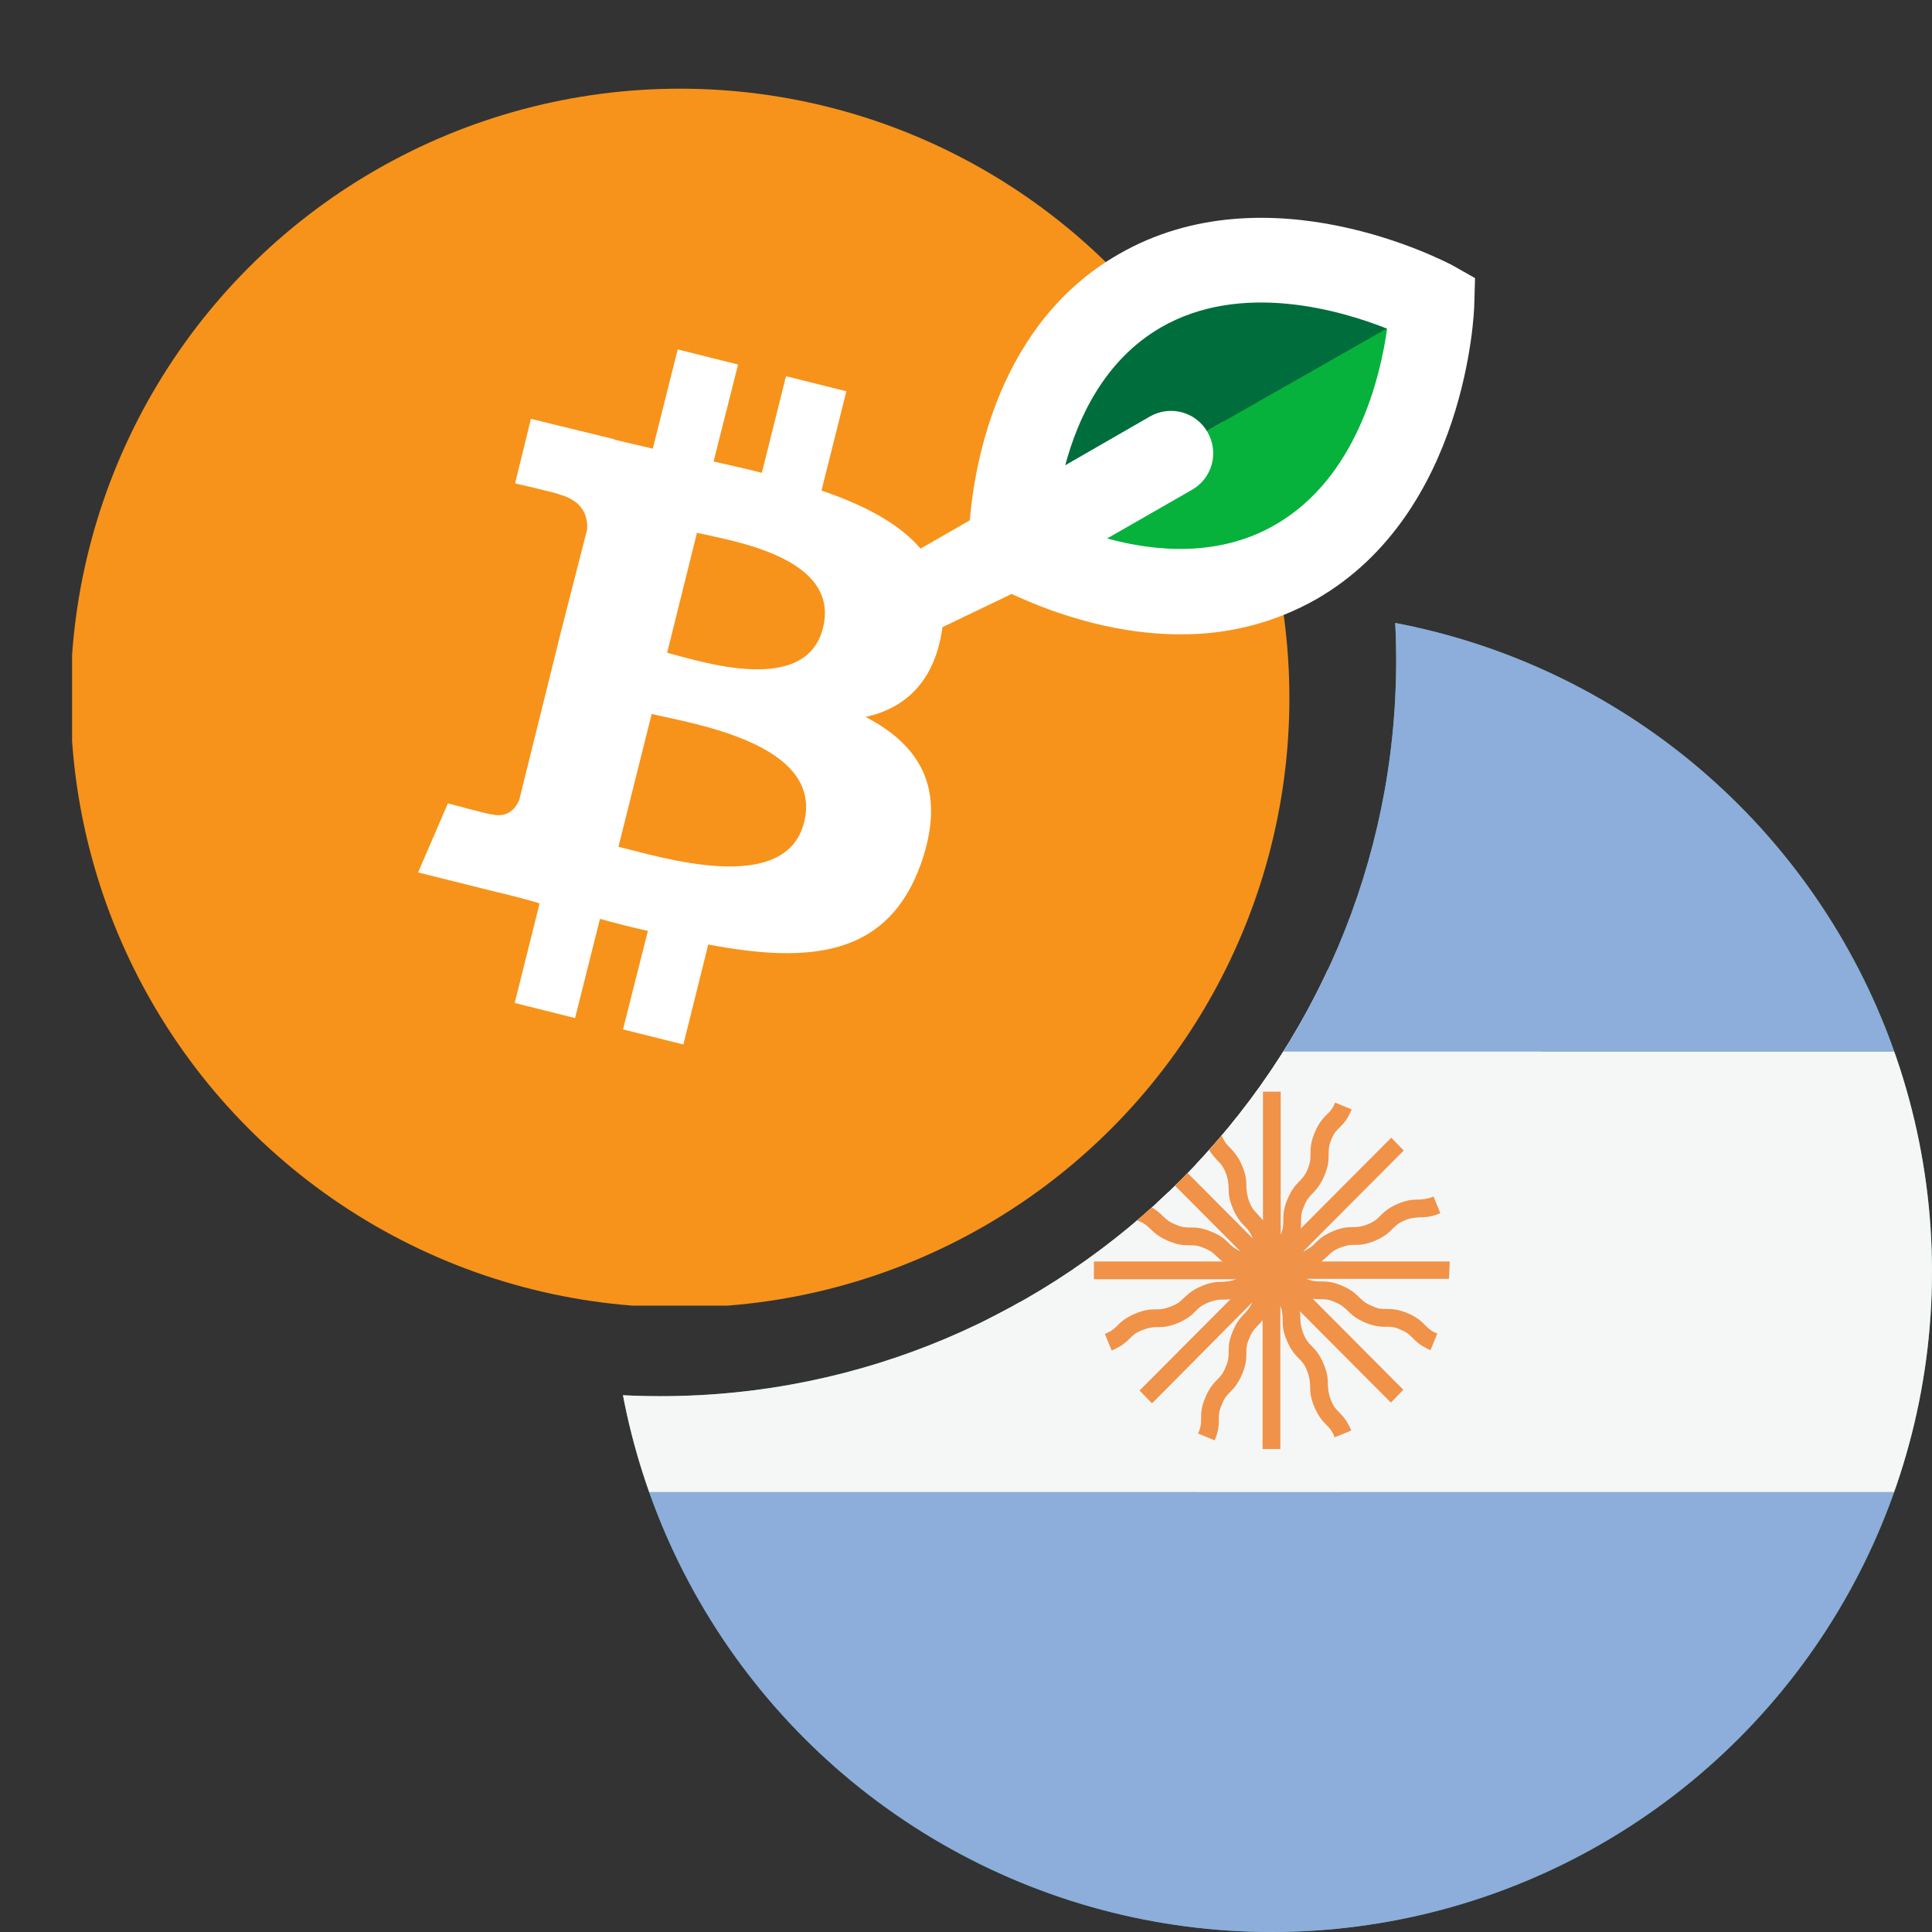 <?xml version="1.0" encoding="utf-8"?>
<!-- Generator: Adobe Illustrator 28.1.0, SVG Export Plug-In . SVG Version: 6.00 Build 0)  -->
<svg version="1.1" id="Layer_1" xmlns="http://www.w3.org/2000/svg" xmlns:xlink="http://www.w3.org/1999/xlink" x="0px" y="0px"
	 viewBox="0 0 512 512" style="enable-background:new 0 0 512 512;" xml:space="preserve">
<rect x="0" y="0" width="512" height="512" fill="#333333" stroke="none"/>
<style type="text/css">
	.st0{display:none;}
	.st1{display:inline;}
	.st2{clip-path:url(#SVGID_00000025424201039757449050000016520201562685521795_);fill:#F5F6F6;}
	.st3{clip-path:url(#SVGID_00000071544965326035060680000001796891905782754470_);}
	.st4{fill:#F04F59;}
	.st5{clip-path:url(#SVGID_00000125568029867983949150000016970371605950140074_);fill:#42489B;}
	.st6{clip-path:url(#SVGID_00000181771980410418479040000013434799010932199612_);}
	.st7{fill:#F5F6F6;}
	.st8{clip-path:url(#SVGID_00000101061715219676457060000005002030229521407635_);}
	.st9{clip-path:url(#SVGID_00000066482853246394471730000016230600260721941414_);}
	.st10{fill:#53AE94;}
	.st11{fill:#FFFFFF;}
	.st12{clip-path:url(#SVGID_00000056394498218877158990000012816870858238391172_);fill:#8DADDB;}
	.st13{clip-path:url(#SVGID_00000068643748286134467780000016516528443020676536_);fill:#8DADDB;}
	.st14{clip-path:url(#SVGID_00000117651900382807021320000014319401342629913485_);fill:#F5F6F6;}
	.st15{clip-path:url(#SVGID_00000085945787929004711410000011315471215991647912_);fill:#F09248;}
	.st16{clip-path:url(#SVGID_00000026848673797993599280000015652744161790817176_);}
	.st17{fill:#F7931A;}
	.st18{fill:#006E3C;}
	.st19{fill:#06B23C;}
</style>
<g class="st0">
	<g class="st1">
		<g>
			<g>
				<g>
					<defs>
						<circle id="SVGID_1_" cx="175" cy="176" r="175"/>
					</defs>
					<clipPath id="SVGID_00000100371804322183847990000006621674435703048605_">
						<use xlink:href="#SVGID_1_"  style="overflow:visible;"/>
					</clipPath>
					
						<rect y="1.2" style="clip-path:url(#SVGID_00000100371804322183847990000006621674435703048605_);fill:#F5F6F6;" width="349.7" height="349.7"/>
				</g>
			</g>
		</g>
		<g>
			<g>
				<g>
					<defs>
						<circle id="SVGID_00000171688637146500889010000011082096504729549709_" cx="175" cy="176" r="175"/>
					</defs>
					<clipPath id="SVGID_00000099626597596781306530000006942617762622926754_">
						<use xlink:href="#SVGID_00000171688637146500889010000011082096504729549709_"  style="overflow:visible;"/>
					</clipPath>
					<g style="clip-path:url(#SVGID_00000099626597596781306530000006942617762622926754_);">
						<rect y="1.2" class="st4" width="350" height="26.9"/>
						<rect y="108.8" class="st4" width="350" height="26.9"/>
						<rect y="55" class="st4" width="350" height="26.9"/>
						<rect y="162.5" class="st4" width="350" height="26.9"/>
						<rect y="270.1" class="st4" width="350" height="26.9"/>
						<rect y="323.9" class="st4" width="350" height="26.9"/>
						<rect y="216.3" class="st4" width="350" height="26.9"/>
					</g>
				</g>
			</g>
		</g>
		<g>
			<g>
				<g>
					<defs>
						<circle id="SVGID_00000086650121985191878370000000129944223724356230_" cx="175" cy="176" r="175"/>
					</defs>
					<clipPath id="SVGID_00000167378815861884986330000001953109502228536961_">
						<use xlink:href="#SVGID_00000086650121985191878370000000129944223724356230_"  style="overflow:visible;"/>
					</clipPath>
					
						<rect y="1.2" style="clip-path:url(#SVGID_00000167378815861884986330000001953109502228536961_);fill:#42489B;" width="188.3" height="188.3"/>
				</g>
			</g>
		</g>
		<g>
			<g>
				<g>
					<defs>
						<circle id="SVGID_00000114757613948317658780000006482708903154763420_" cx="175" cy="176" r="175"/>
					</defs>
					<clipPath id="SVGID_00000088819920221753304140000018299138882576933811_">
						<use xlink:href="#SVGID_00000114757613948317658780000006482708903154763420_"  style="overflow:visible;"/>
					</clipPath>
					<g style="clip-path:url(#SVGID_00000088819920221753304140000018299138882576933811_);">
						<path class="st7" d="M24.1,15.2l1.5,4.3h4.6c0.6,0,0.8,0.8,0.4,1.1l-3.7,2.7l1.4,4.4c0.2,0.6-0.5,1-0.9,0.7l-3.7-2.7L20,28.4
							c-0.5,0.3-1.1-0.1-0.9-0.7l1.4-4.4l-3.7-2.7c-0.5-0.4-0.2-1.1,0.4-1.1h4.6l1.5-4.4C23.1,14.7,23.9,14.7,24.1,15.2z"/>
						<path class="st7" d="M24.1,51.5l1.5,4.3h4.6c0.6,0,0.8,0.8,0.4,1.1l-3.7,2.7l1.4,4.4c0.2,0.6-0.5,1-0.9,0.7L23.7,62L20,64.7
							c-0.5,0.3-1.1-0.1-0.9-0.7l1.4-4.4l-4-2.6c-0.5-0.4-0.2-1.1,0.4-1.1h4.6l1.5-4.3C23.1,51,23.9,51,24.1,51.5z"/>
						<path class="st7" d="M24.1,91.8l1.5,4.3h4.6c0.6,0,0.8,0.8,0.4,1.1l-3.7,2.7l1.4,4.4c0.2,0.6-0.5,1-0.9,0.7l-3.7-2.7L20,105
							c-0.5,0.3-1.1-0.1-0.9-0.7l1.4-4.4l-3.7-2.7c-0.5-0.4-0.2-1.1,0.4-1.1h4.6l1.5-4.3C23.1,91.2,23.9,91.2,24.1,91.8z"/>
						<path class="st7" d="M24.1,128.7l1.5,4.4h4.6c0.6,0,0.8,0.8,0.4,1.1l-3.7,2.7l1.4,4.4c0.2,0.6-0.5,1-0.9,0.7l-3.7-2.7L20,142
							c-0.5,0.3-1.1-0.1-0.9-0.7l1.4-4.4l-3.7-2.7c-0.5-0.4-0.2-1.1,0.4-1.1h4.6l1.5-4.4C23.1,128.2,23.9,128.2,24.1,128.7z"/>
						<path class="st7" d="M24.1,162.4l1.5,4.4h4.6c0.6,0,0.8,0.8,0.4,1.1l-3.7,2.7l1.4,4.4c0.2,0.6-0.5,1-0.9,0.7l-3.7-2.7
							l-3.7,2.7c-0.5,0.3-1.1-0.1-0.9-0.7l1.4-4.4l-3.7-2.7c-0.5-0.4-0.2-1.1,0.4-1.1h4.6l1.5-4.4C23.1,161.8,23.9,161.8,24.1,162.4
							z"/>
						<path class="st7" d="M41.7,32.4l1.5,4.3h4.6c0.6,0,0.8,0.8,0.4,1.1l-3.7,2.7l1.4,4.4c0.2,0.6-0.5,1-0.9,0.7L41.2,43l-3.7,2.7
							C37,46,36.4,45.6,36.6,45l1.4-4.4l-3.7-2.7c-0.5-0.4-0.2-1.1,0.4-1.1h4.6l1.5-4.3C40.8,31.9,41.6,31.9,41.7,32.4z"/>
						<path class="st7" d="M41.7,72.7l1.5,4.3h4.6c0.6,0,0.8,0.8,0.4,1.1l-3.7,2.7l1.4,4.4c0.2,0.6-0.5,1-0.9,0.7l-3.7-2.7l-3.7,2.7
							c-0.5,0.3-1.1-0.1-0.9-0.7l1.4-4.4l-3.7-2.7c-0.5-0.4-0.2-1.1,0.4-1.1h4.6l1.5-4.3C40.8,72.1,41.6,72.1,41.7,72.7z"/>
						<path class="st7" d="M41.7,110.9l1.5,4.3h4.6c0.6,0,0.8,0.8,0.4,1.1l-3.7,2.7l1.4,4.4c0.2,0.6-0.5,1-0.9,0.7l-3.7-2.7
							l-3.7,2.7c-0.5,0.3-1.1-0.1-0.9-0.7l1.4-4.4l-3.7-2.7c-0.5-0.4-0.2-1.1,0.4-1.1h4.6l1.5-4.3C40.8,110.3,41.6,110.3,41.7,110.9
							z"/>
						<path class="st7" d="M41.7,145.2l1.5,4.4h4.6c0.6,0,0.8,0.8,0.4,1.1l-3.7,2.7l1.4,4.4c0.2,0.6-0.5,1-0.9,0.7l-3.7-2.7
							l-3.7,2.7c-0.5,0.3-1.1-0.1-0.9-0.7l1.4-4.4l-3.7-2.7c-0.5-0.4-0.2-1.1,0.4-1.1h4.6l1.5-4.4C40.8,144.7,41.6,144.7,41.7,145.2
							z"/>
						<path class="st7" d="M59.4,15.2l1.5,4.3h4.6c0.6,0,0.8,0.8,0.4,1.1l-3.7,2.7l1.4,4.4c0.2,0.6-0.5,1-0.9,0.7L59,25.7l-3.7,2.7
							c-0.5,0.3-1.1-0.1-0.9-0.7l1.4-4.4l-3.7-2.7c-0.5-0.4-0.2-1.1,0.4-1.1h4.6l1.5-4.4C58.4,14.7,59.2,14.7,59.4,15.2z"/>
						<path class="st7" d="M59.4,51.5l1.5,4.3h4.6c0.6,0,0.8,0.8,0.4,1.1l-3.7,2.7l1.4,4.4c0.2,0.6-0.5,1-0.9,0.7L59,62l-3.7,2.7
							c-0.5,0.3-1.1-0.1-0.9-0.7l1.4-4.4l-4-2.6c-0.5-0.4-0.2-1.1,0.4-1.1h4.6l1.5-4.3C58.4,51,59.2,51,59.4,51.5z"/>
						<path class="st7" d="M59.4,91.8l1.5,4.3h4.6c0.6,0,0.8,0.8,0.4,1.1l-3.7,2.7l1.4,4.4c0.2,0.6-0.5,1-0.9,0.7l-3.7-2.7l-3.7,2.7
							c-0.5,0.3-1.1-0.1-0.9-0.7l1.4-4.4l-3.7-2.7c-0.5-0.4-0.2-1.1,0.4-1.1h4.6l1.5-4.3C58.4,91.2,59.2,91.2,59.4,91.8z"/>
						<path class="st7" d="M59.4,128.7l1.5,4.4h4.6c0.6,0,0.8,0.8,0.4,1.1l-3.7,2.7l1.4,4.4c0.2,0.6-0.5,1-0.9,0.7l-3.7-2.7
							l-3.7,2.7c-0.5,0.3-1.1-0.1-0.9-0.7l1.4-4.4l-3.7-2.7c-0.5-0.4-0.2-1.1,0.4-1.1h4.6l1.5-4.4C58.4,128.2,59.2,128.2,59.4,128.7
							z"/>
						<path class="st7" d="M59.4,162.4l1.5,4.4h4.6c0.6,0,0.8,0.8,0.4,1.1l-3.7,2.7l1.4,4.4c0.2,0.6-0.5,1-0.9,0.7L59,173l-3.7,2.7
							c-0.5,0.3-1.1-0.1-0.9-0.7l1.4-4.4l-3.7-2.7c-0.5-0.4-0.2-1.1,0.4-1.1h4.6l1.5-4.4C58.4,161.8,59.2,161.8,59.4,162.4z"/>
						<path class="st7" d="M77.1,32.4l1.5,4.3h4.6c0.6,0,0.8,0.8,0.4,1.1l-3.7,2.7l1.4,4.4c0.2,0.6-0.5,1-0.9,0.7L76.5,43l-3.7,2.7
							c-0.5,0.3-1.1-0.1-0.9-0.7l1.4-4.4l-3.7-2.7c-0.5-0.4-0.2-1.1,0.4-1.1h4.6l1.5-4.3C76.1,31.9,76.9,31.9,77.1,32.4z"/>
						<path class="st7" d="M77.1,72.7l1.5,4.3h4.6c0.6,0,0.8,0.8,0.4,1.1l-3.7,2.7l1.4,4.4c0.2,0.6-0.5,1-0.9,0.7l-3.7-2.7L73,85.9
							c-0.5,0.3-1.1-0.1-0.9-0.7l1.4-4.4l-3.7-2.7c-0.5-0.4-0.2-1.1,0.4-1.1h4.6l1.5-4.3C76.1,72.1,76.9,72.1,77.1,72.7z"/>
						<path class="st7" d="M77.1,110.9l1.5,4.3h4.6c0.6,0,0.8,0.8,0.4,1.1l-3.7,2.7l1.4,4.4c0.2,0.6-0.5,1-0.9,0.7l-3.7-2.7
							l-3.7,2.7c-0.5,0.3-1.1-0.1-0.9-0.7l1.4-4.4l-3.7-2.7c-0.5-0.4-0.2-1.1,0.4-1.1h4.6l1.5-4.3C76.1,110.3,76.9,110.3,77.1,110.9
							z"/>
						<path class="st7" d="M77.1,145.2l1.5,4.4h4.6c0.6,0,0.8,0.8,0.4,1.1l-3.7,2.7l1.4,4.4c0.2,0.6-0.5,1-0.9,0.7l-3.7-2.7
							l-3.7,2.7c-0.5,0.3-1.1-0.1-0.9-0.7l1.4-4.4l-3.7-2.7c-0.5-0.4-0.2-1.1,0.4-1.1h4.6l1.5-4.4C76.1,144.7,76.9,144.7,77.1,145.2
							z"/>
						<path class="st7" d="M94.7,15.2l1.5,4.3h4.6c0.6,0,0.8,0.8,0.4,1.1l-3.7,2.7l1.4,4.4c0.2,0.6-0.5,1-0.9,0.7l-3.7-2.7l-3.7,2.7
							c-0.5,0.3-1.1-0.1-0.9-0.7l1.4-4.4l-3.7-2.7c-0.5-0.4-0.2-1.1,0.4-1.1h4.6l1.5-4.4C93.7,14.7,94.5,14.7,94.7,15.2z"/>
						<path class="st7" d="M94.7,51.5l1.5,4.3h4.6c0.6,0,0.8,0.8,0.4,1.1l-3.7,2.7l1.4,4.4c0.2,0.6-0.5,1-0.9,0.7L94.3,62l-3.7,2.7
							c-0.5,0.3-1.1-0.1-0.9-0.7l1.4-4.4L87.2,57c-0.5-0.4-0.2-1.1,0.4-1.1h4.6l1.5-4.3C93.7,51,94.5,51,94.7,51.5z"/>
						<path class="st7" d="M94.7,91.8l1.5,4.3h4.6c0.6,0,0.8,0.8,0.4,1.1l-3.7,2.7l1.4,4.4c0.2,0.6-0.5,1-0.9,0.7l-3.7-2.7l-3.7,2.7
							c-0.5,0.3-1.1-0.1-0.9-0.7l1.4-4.4l-3.7-2.7c-0.5-0.4-0.2-1.1,0.4-1.1h4.6l1.5-4.3C93.7,91.2,94.5,91.2,94.7,91.8z"/>
						<path class="st7" d="M94.7,128.7l1.5,4.4h4.6c0.6,0,0.8,0.8,0.4,1.1l-3.7,2.7l1.4,4.4c0.2,0.6-0.5,1-0.9,0.7l-3.7-2.7
							l-3.7,2.7c-0.5,0.3-1.1-0.1-0.9-0.7l1.4-4.4l-3.7-2.7c-0.5-0.4-0.2-1.1,0.4-1.1h4.6l1.5-4.4C93.7,128.2,94.5,128.2,94.7,128.7
							z"/>
						<path class="st7" d="M94.7,162.4l1.5,4.4h4.6c0.6,0,0.8,0.8,0.4,1.1l-3.7,2.7l1.4,4.4c0.2,0.6-0.5,1-0.9,0.7l-3.7-2.7
							l-3.7,2.7c-0.5,0.3-1.1-0.1-0.9-0.7l1.4-4.4l-3.7-2.7c-0.5-0.4-0.2-1.1,0.4-1.1h4.6l1.5-4.4C93.7,161.8,94.5,161.8,94.7,162.4
							z"/>
						<path class="st7" d="M112.4,32.4l1.5,4.3h4.6c0.6,0,0.8,0.8,0.4,1.1l-3.7,2.7l1.4,4.4c0.2,0.6-0.5,1-0.9,0.7l-3.7-2.7
							l-3.7,2.7c-0.5,0.3-1.1-0.1-0.9-0.7l1.4-4.4l-3.7-2.7c-0.5-0.4-0.2-1.1,0.4-1.1h4.6l1.5-4.3C111.4,31.9,112.2,31.9,112.4,32.4
							z"/>
						<path class="st7" d="M112.4,72.7l1.5,4.3h4.6c0.6,0,0.8,0.8,0.4,1.1l-3.7,2.7l1.4,4.4c0.2,0.6-0.5,1-0.9,0.7l-3.7-2.7
							l-3.7,2.7c-0.5,0.3-1.1-0.1-0.9-0.7l1.4-4.4l-3.7-2.7c-0.5-0.4-0.2-1.1,0.4-1.1h4.6l1.5-4.3C111.4,72.1,112.2,72.1,112.4,72.7
							z"/>
						<path class="st7" d="M112.4,110.9l1.5,4.3h4.6c0.6,0,0.8,0.8,0.4,1.1l-3.7,2.7l1.4,4.4c0.2,0.6-0.5,1-0.9,0.7l-3.7-2.7
							l-3.7,2.7c-0.5,0.3-1.1-0.1-0.9-0.7l1.4-4.4l-3.7-2.7c-0.5-0.4-0.2-1.1,0.4-1.1h4.6l1.5-4.3
							C111.4,110.3,112.2,110.3,112.4,110.9z"/>
						<path class="st7" d="M112.4,145.2l1.5,4.4h4.6c0.6,0,0.8,0.8,0.4,1.1l-3.7,2.7l1.4,4.4c0.2,0.6-0.5,1-0.9,0.7l-3.7-2.7
							l-3.7,2.7c-0.5,0.3-1.1-0.1-0.9-0.7l1.4-4.4l-3.7-2.7c-0.5-0.4-0.2-1.1,0.4-1.1h4.6l1.5-4.4
							C111.4,144.7,112.2,144.7,112.4,145.2z"/>
						<path class="st7" d="M130.1,15.2l1.5,4.3h4.6c0.6,0,0.8,0.8,0.4,1.1l-3.7,2.7l1.4,4.4c0.2,0.6-0.5,1-0.9,0.7l-3.7-2.7
							l-3.7,2.7c-0.5,0.3-1.1-0.1-0.9-0.7l1.4-4.4l-3.7-2.7c-0.5-0.4-0.2-1.1,0.4-1.1h4.6l1.5-4.4C129.1,14.7,129.9,14.7,130.1,15.2
							z"/>
						<path class="st7" d="M130.1,51.5l1.5,4.3h4.6c0.6,0,0.8,0.8,0.4,1.1l-3.7,2.7l1.4,4.4c0.2,0.6-0.5,1-0.9,0.7l-3.7-2.7
							l-3.7,2.7c-0.5,0.3-1.1-0.1-0.9-0.7l1.4-4.4l-3.7-2.7c-0.5-0.4-0.2-1.1,0.4-1.1h4.6l1.5-4.3C129.1,51,129.9,51,130.1,51.5z"/>
						<path class="st7" d="M130.1,91.8l1.5,4.3h4.6c0.6,0,0.8,0.8,0.4,1.1l-3.7,2.7l1.4,4.4c0.2,0.6-0.5,1-0.9,0.7l-3.7-2.7L126,105
							c-0.5,0.3-1.1-0.1-0.9-0.7l1.4-4.4l-3.7-2.7c-0.5-0.4-0.2-1.1,0.4-1.1h4.6l1.5-4.3C129.1,91.2,129.9,91.2,130.1,91.8z"/>
						<path class="st7" d="M130.1,128.7l1.5,4.4h4.6c0.6,0,0.8,0.8,0.4,1.1l-3.7,2.7l1.4,4.4c0.2,0.6-0.5,1-0.9,0.7l-3.7-2.7
							L126,142c-0.5,0.3-1.1-0.1-0.9-0.7l1.4-4.4l-3.7-2.7c-0.5-0.4-0.2-1.1,0.4-1.1h4.6l1.5-4.4
							C129.1,128.2,129.9,128.2,130.1,128.7z"/>
						<path class="st7" d="M130.1,162.4l1.5,4.4h4.6c0.6,0,0.8,0.8,0.4,1.1l-3.7,2.7l1.4,4.4c0.2,0.6-0.5,1-0.9,0.7l-3.7-2.7
							l-3.7,2.7c-0.5,0.3-1.1-0.1-0.9-0.7l1.4-4.4l-3.7-2.7c-0.5-0.4-0.2-1.1,0.4-1.1h4.6l1.5-4.4
							C129.1,161.8,129.9,161.8,130.1,162.4z"/>
						<path class="st7" d="M147.7,32.4l1.5,4.3h4.6c0.6,0,0.8,0.8,0.4,1.1l-3.7,2.7l1.4,4.4c0.2,0.6-0.5,1-0.9,0.7l-3.7-2.7
							l-3.7,2.7c-0.5,0.3-1.1-0.1-0.9-0.7l1.4-4.4l-3.7-2.7c-0.5-0.4-0.2-1.1,0.4-1.1h4.6l1.5-4.3C146.7,31.9,147.5,31.9,147.7,32.4
							z"/>
						<path class="st7" d="M147.7,72.7l1.5,4.3h4.6c0.6,0,0.8,0.8,0.4,1.1l-3.7,2.7l1.4,4.4c0.2,0.6-0.5,1-0.9,0.7l-3.7-2.7
							l-3.7,2.7c-0.5,0.3-1.1-0.1-0.9-0.7l1.4-4.4l-3.7-2.7c-0.5-0.4-0.2-1.1,0.4-1.1h4.6l1.5-4.3C146.7,72.1,147.5,72.1,147.7,72.7
							z"/>
						<path class="st7" d="M147.7,110.9l1.5,4.3h4.6c0.6,0,0.8,0.8,0.4,1.1l-3.7,2.7l1.4,4.4c0.2,0.6-0.5,1-0.9,0.7l-3.7-2.7
							l-3.7,2.7c-0.5,0.3-1.1-0.1-0.9-0.7l1.4-4.4l-3.7-2.7c-0.5-0.4-0.2-1.1,0.4-1.1h4.6l1.5-4.3
							C146.7,110.3,147.5,110.3,147.7,110.9z"/>
						<path class="st7" d="M147.7,145.2l1.5,4.4h4.6c0.6,0,0.8,0.8,0.4,1.1l-3.7,2.7l1.4,4.4c0.2,0.6-0.5,1-0.9,0.7l-3.7-2.7
							l-3.7,2.7c-0.5,0.3-1.1-0.1-0.9-0.7l1.4-4.4l-3.7-2.7c-0.5-0.4-0.2-1.1,0.4-1.1h4.6l1.5-4.4
							C146.7,144.7,147.5,144.7,147.7,145.2z"/>
						<path class="st7" d="M165.4,15.2l1.5,4.3h4.6c0.6,0,0.8,0.8,0.4,1.1l-3.7,2.7l1.4,4.4c0.2,0.6-0.5,1-0.9,0.7l-3.7-2.7
							l-3.7,2.7c-0.5,0.3-1.1-0.1-0.9-0.7l1.4-4.4l-3.7-2.7c-0.5-0.4-0.2-1.1,0.4-1.1h4.6l1.5-4.4C164.4,14.7,165.2,14.7,165.4,15.2
							z"/>
						<path class="st7" d="M165.4,51.5l1.5,4.3h4.6c0.6,0,0.8,0.8,0.4,1.1l-3.7,2.7l1.4,4.4c0.2,0.6-0.5,1-0.9,0.7L165,62l-3.7,2.7
							c-0.5,0.3-1.1-0.1-0.9-0.7l1.4-4.4l-3.7-2.7c-0.5-0.4-0.2-1.1,0.4-1.1h4.6l1.5-4.3C164.4,51,165.2,51,165.4,51.5z"/>
						<path class="st7" d="M165.4,91.8l1.5,4.3h4.6c0.6,0,0.8,0.8,0.4,1.1l-3.7,2.7l1.4,4.4c0.2,0.6-0.5,1-0.9,0.7l-3.7-2.7
							l-3.7,2.7c-0.5,0.3-1.1-0.1-0.9-0.7l1.4-4.4l-3.7-2.7c-0.5-0.4-0.2-1.1,0.4-1.1h4.6l1.5-4.3C164.4,91.2,165.2,91.2,165.4,91.8
							z"/>
						<path class="st7" d="M165.4,128.7l1.5,4.4h4.6c0.6,0,0.8,0.8,0.4,1.1l-3.7,2.7l1.4,4.4c0.2,0.6-0.5,1-0.9,0.7l-3.7-2.7
							l-3.7,2.7c-0.5,0.3-1.1-0.1-0.9-0.7l1.4-4.4l-3.7-2.7c-0.5-0.4-0.2-1.1,0.4-1.1h4.6l1.5-4.4
							C164.4,128.2,165.2,128.2,165.4,128.7z"/>
						<path class="st7" d="M165.4,162.4l1.5,4.4h4.6c0.6,0,0.8,0.8,0.4,1.1l-3.7,2.7l1.4,4.4c0.2,0.6-0.5,1-0.9,0.7L165,173
							l-3.7,2.7c-0.5,0.3-1.1-0.1-0.9-0.7l1.4-4.4l-3.7-2.7c-0.5-0.4-0.2-1.1,0.4-1.1h4.6l1.5-4.4
							C164.4,161.8,165.2,161.8,165.4,162.4z"/>
					</g>
				</g>
			</g>
		</g>
	</g>
</g>
<g>
	<g>
		<g>
			<g>
				<defs>
					<path id="SVGID_00000075858587539423197410000012727077218550542250_" d="M261,0c64.5,31.8,109,98.3,109,175
						c0,107.5-87.5,195-195,195C98.3,370,31.8,325.5,0,261v251h512V0H261z"/>
				</defs>
				<clipPath id="SVGID_00000147939300511952100700000006994993237231360697_">
					<use xlink:href="#SVGID_00000075858587539423197410000012727077218550542250_"  style="overflow:visible;"/>
				</clipPath>
				<g style="clip-path:url(#SVGID_00000147939300511952100700000006994993237231360697_);">
					<g>
						<g>
							<g>
								<defs>
									<circle id="SVGID_00000067947924692983171040000007967824096392136841_" cx="337" cy="337" r="175"/>
								</defs>
								<clipPath id="SVGID_00000131333190637098521830000003911893945244263338_">
									<use xlink:href="#SVGID_00000067947924692983171040000007967824096392136841_"  style="overflow:visible;"/>
								</clipPath>
								<g style="clip-path:url(#SVGID_00000131333190637098521830000003911893945244263338_);">
									<rect x="162" y="162" class="st10" width="350" height="350"/>
									<path class="st11" d="M355.5,315.5v-23.2h53V257H264.2v35.3h53v23.2c-43.1,2-75.5,10.5-75.5,20.7s32.4,18.8,75.5,20.8v74.3
										h38.4V357c43-2,75.4-10.5,75.4-20.7C431,326.1,398.6,317.5,355.5,315.5 M355.6,350.7L355.6,350.7c-1.1,0.1-6.6,0.4-19,0.4
										c-9.9,0-16.9-0.3-19.3-0.4l0,0c-38.1-1.7-66.5-8.3-66.5-16.3s28.4-14.6,66.5-16.3V344c2.5,0.2,9.6,0.6,19.5,0.6
										c11.8,0,17.8-0.5,18.9-0.6v-25.9c38,1.7,66.4,8.3,66.4,16.3C422,342.4,393.6,349,355.6,350.7"/>
								</g>
							</g>
						</g>
					</g>
					<g>
						<g>
							<g>
								<defs>
									<circle id="SVGID_00000052824030393484189970000005207007015640692382_" cx="337" cy="337" r="175"/>
								</defs>
								<clipPath id="SVGID_00000080184672260292908740000008679227538674684597_">
									<use xlink:href="#SVGID_00000052824030393484189970000005207007015640692382_"  style="overflow:visible;"/>
								</clipPath>
								
									<rect x="162" y="162" style="clip-path:url(#SVGID_00000080184672260292908740000008679227538674684597_);fill:#8DADDB;" width="350" height="116.7"/>
							</g>
						</g>
					</g>
					<g>
						<g>
							<g>
								<defs>
									<circle id="SVGID_00000062881668302820291430000005261330990664376759_" cx="337" cy="337" r="175"/>
								</defs>
								<clipPath id="SVGID_00000016797620435508674850000010791464088160114592_">
									<use xlink:href="#SVGID_00000062881668302820291430000005261330990664376759_"  style="overflow:visible;"/>
								</clipPath>
								
									<rect x="162" y="395.3" style="clip-path:url(#SVGID_00000016797620435508674850000010791464088160114592_);fill:#8DADDB;" width="350" height="116.7"/>
							</g>
						</g>
					</g>
					<g>
						<g>
							<g>
								<defs>
									<circle id="SVGID_00000008857853193362706120000015792730742051493544_" cx="337" cy="337" r="175"/>
								</defs>
								<clipPath id="SVGID_00000085967686638061947420000002412506049678624908_">
									<use xlink:href="#SVGID_00000008857853193362706120000015792730742051493544_"  style="overflow:visible;"/>
								</clipPath>
								
									<rect x="162" y="278.7" style="clip-path:url(#SVGID_00000085967686638061947420000002412506049678624908_);fill:#F5F6F6;" width="350" height="116.7"/>
							</g>
						</g>
					</g>
					<g>
						<g>
							<g>
								<defs>
									<circle id="SVGID_00000114040855711521695390000001349056436286623399_" cx="337" cy="337" r="175"/>
								</defs>
								<clipPath id="SVGID_00000052811695207777773750000009297382870283577523_">
									<use xlink:href="#SVGID_00000114040855711521695390000001349056436286623399_"  style="overflow:visible;"/>
								</clipPath>
								<path style="clip-path:url(#SVGID_00000052811695207777773750000009297382870283577523_);fill:#F09248;" d="M384.2,334.3
									h-34c0.6-0.5,1.1-1,1.6-1.4c0.8-0.8,1.5-1.5,3.2-2.2c1.8-0.7,2.7-0.8,3.8-0.8c1.4,0,3,0,5.6-1.1s3.7-2.2,4.7-3.2
									c0.8-0.8,1.5-1.5,3.2-2.2s2.7-0.7,3.8-0.8c1.4,0,3,0,5.6-1.1l-1.8-4.4c-1.7,0.7-2.7,0.7-3.8,0.8c-1.4,0-3,0-5.6,1.1
									s-3.7,2.2-4.7,3.2c-0.8,0.8-1.5,1.5-3.2,2.2c-1.8,0.7-2.7,0.8-3.8,0.8c-1.4,0-3,0-5.6,1.1s-3.7,2.2-4.7,3.2
									c-0.8,0.8-1.5,1.4-3.2,2.2l26.7-26.8l-3.3-3.4l-24,24.1c0.1-0.8,0.1-1.5,0.1-2.1c0-1.2,0-2.1,0.8-3.9
									c0.7-1.8,1.4-2.4,2.2-3.3c1-1,2.1-2.2,3.2-4.8c1.1-2.6,1.1-4.2,1.1-5.6c0-1.2,0-2.1,0.7-3.9s1.4-2.4,2.2-3.2
									c1-1,2.1-2.1,3.2-4.8l-4.4-1.8c-0.7,1.8-1.4,2.4-2.2,3.2c-1,1-2.1,2.1-3.2,4.8c-1.1,2.6-1.1,4.2-1.1,5.6
									c0,1.2,0,2.1-0.7,3.9s-1.4,2.4-2.2,3.3c-1,1-2.1,2.2-3.2,4.8c-1.1,2.6-1.1,4.2-1.1,5.6c0,1.1,0,2.1-0.7,3.8v-37.9h-4.7v34.1
									c-0.5-0.6-1-1.1-1.4-1.6c-0.8-0.8-1.5-1.5-2.2-3.3s-0.7-2.7-0.8-3.9c0-1.4,0-3-1.1-5.6s-2.2-3.7-3.2-4.8
									c-0.8-0.8-1.5-1.5-2.2-3.2c-0.7-1.8-0.7-2.7-0.7-3.9c0-1.4,0-3-1.1-5.6l-4.4,1.8c0.7,1.8,0.7,2.7,0.7,3.8c0,1.4,0,3,1.1,5.6
									s2.2,3.7,3.2,4.8c0.8,0.8,1.5,1.5,2.2,3.2c0.7,1.8,0.7,2.7,0.8,3.9c0,1.4,0,3,1.1,5.6s2.2,3.8,3.2,4.8
									c0.8,0.8,1.4,1.5,2.1,3.2l-26.7-26.8l-3.3,3.4l26.7,26.8c-1.5-0.7-2.2-1.3-2.9-2c-1-1-2.1-2.1-4.8-3.2
									c-2.6-1.1-4.2-1.1-5.6-1.1c-1.2,0-2.1,0-3.9-0.8c-1.8-0.7-2.4-1.4-3.3-2.2c-1-1-2.2-2.1-4.8-3.2c-2.6-1.1-4.2-1.1-5.6-1.1
									c-1.2,0-2.1,0-3.9-0.8l-1.8,4.4c2.6,1.1,4.2,1.1,5.6,1.1c1.2,0,2.1,0,3.9,0.8c1.8,0.7,2.4,1.4,3.3,2.2c1,1,2.2,2.1,4.8,3.2
									c2.6,1.1,4.2,1.1,5.6,1.1c1.2,0,2.1,0,3.9,0.8c1.8,0.7,2.4,1.4,3.3,2.2c0.4,0.4,0.9,0.9,1.5,1.3h-34.1v4.7h37.7
									c-1.5,0.6-2.4,0.6-3.5,0.7c-1.4,0-3,0-5.6,1.1s-3.7,2.2-4.8,3.2c-0.8,0.8-1.5,1.5-3.3,2.2s-2.7,0.8-3.9,0.8
									c-1.4,0-3,0-5.6,1.1s-3.8,2.2-4.8,3.2c-0.8,0.8-1.5,1.5-3.3,2.2l1.8,4.4c2.6-1.1,3.8-2.2,4.8-3.2c0.8-0.8,1.5-1.5,3.3-2.2
									s2.7-0.8,3.9-0.8c1.4,0,3,0,5.6-1.1s3.7-2.2,4.7-3.2c0.8-0.8,1.5-1.5,3.3-2.2s2.7-0.8,3.9-0.8c0.6,0,1.3,0,2-0.1L302,368.5
									l3.3,3.4l26.6-26.8c-0.7,1.5-1.3,2.2-2,2.9c-1,1-2.1,2.2-3.2,4.8c-1.1,2.6-1.1,4.2-1.1,5.6c0,1.2,0,2.1-0.8,3.9
									c-0.7,1.8-1.4,2.5-2.2,3.3c-1,1-2.1,2.2-3.2,4.8c-1.1,2.6-1.1,4.2-1.1,5.6c0,1.2,0,2.1-0.8,3.9l4.4,1.8
									c1.1-2.6,1.1-4.2,1.1-5.6c0-1.2,0-2.1,0.8-3.9c0.7-1.8,1.4-2.5,2.2-3.3c1-1,2.1-2.2,3.2-4.8c1.1-2.6,1.1-4.2,1.1-5.6
									c0-1.2,0-2.1,0.8-3.9c0.7-1.8,1.4-2.4,2.2-3.3c0.4-0.4,0.9-0.9,1.3-1.5V384h4.7v-37.9c0.6,1.5,0.6,2.4,0.6,3.5
									c0,1.4,0,3,1.1,5.6s2.2,3.8,3.2,4.8c0.8,0.8,1.5,1.5,2.2,3.3s0.7,2.7,0.8,3.9c0,1.4,0,3,1.1,5.6s2.2,3.8,3.2,4.8
									c0.8,0.8,1.5,1.5,2.2,3.3l4.4-1.8c-1.1-2.6-2.2-3.8-3.2-4.8c-0.8-0.8-1.5-1.5-2.2-3.3s-0.7-2.7-0.8-3.9c0-1.4,0-3-1.1-5.6
									s-2.2-3.8-3.2-4.8c-0.8-0.8-1.5-1.5-2.2-3.3s-0.7-2.7-0.8-3.9c0-0.6,0-1.3-0.1-2l24.1,24.2l3.3-3.4l-24-24.1
									c0.8,0.1,1.5,0.1,2.1,0.1c1.2,0,2.1,0,3.8,0.8c1.8,0.7,2.4,1.4,3.3,2.2c1,1,2.1,2.1,4.7,3.2s4.2,1.1,5.6,1.1
									c1.2,0,2.1,0,3.8,0.8c1.8,0.7,2.4,1.4,3.2,2.2c1,1,2.1,2.1,4.7,3.2l1.8-4.4c-1.8-0.7-2.4-1.4-3.2-2.2c-1-1-2.1-2.1-4.7-3.2
									s-4.2-1.1-5.6-1.1c-1.2,0-2.1,0-3.8-0.8c-1.8-0.7-2.4-1.4-3.3-2.2c-1-1-2.1-2.1-4.7-3.2s-4.2-1.1-5.6-1.1
									c-1.1,0-2.1,0-3.8-0.7H384L384.2,334.3L384.2,334.3L384.2,334.3z"/>
							</g>
						</g>
					</g>
				</g>
			</g>
		</g>
	</g>
</g>
<g>
	<g>
		<g>
			<g>
				<g>
					<g>
						<g>
							<defs>
								<circle id="SVGID_00000094603917412861865050000010810939783978015627_" cx="180.2" cy="185" r="161.5"/>
							</defs>
							<clipPath id="SVGID_00000078747157041350502870000013145976833742824116_">
								<use xlink:href="#SVGID_00000094603917412861865050000010810939783978015627_"  style="overflow:visible;"/>
							</clipPath>
							<g style="clip-path:url(#SVGID_00000078747157041350502870000013145976833742824116_);">
								<rect x="19.1" y="23.4" class="st17" width="322.6" height="322.6"/>
								<path class="st11" d="M249.7,166.7c2.9-19.4-11.8-29.8-32-36.7l6.6-26.3l-16-4l-6.4,25.6c-4.2-1.1-8.5-2-12.8-3l6.5-25.7
									l-16-4l-6.6,26.3c-3.5-0.8-6.8-1.6-10.2-2.4v-0.1l-22.1-5.4l-4.2,17.1c0,0,11.8,2.7,11.6,2.9c6.5,1.7,7.7,5.9,7.5,9.3
									L148,170v0.1l0,0L137.6,212c-0.8,1.9-2.8,4.9-7.3,3.8c0.2,0.3-11.6-2.9-11.6-2.9l-7.9,18.3l20.8,5.2c3.9,0.9,7.7,1.9,11.4,3
									l-6.6,26.4l16,4l6.6-26.3c4.3,1.2,8.6,2.3,12.7,3.2l-6.6,26.1l16,4l6.6-26.5c27.3,5.2,47.7,3,56.4-21.5
									c6.9-19.8-0.3-31.3-14.7-38.8C239.8,187.7,247.6,180.8,249.7,166.7L249.7,166.7z M213.1,217.9c-4.9,19.8-38.4,9.1-49.2,6.5
									l8.8-35.2C183.6,191.8,218.3,197.1,213.1,217.9L213.1,217.9z M218.1,166.4c-4.5,18.1-32.3,8.9-41.3,6.6l7.9-31.8
									C193.7,143.3,222.8,147.6,218.1,166.4z"/>
							</g>
						</g>
					</g>
				</g>
			</g>
		</g>
	</g>
	<g>
		<path class="st18" d="M277.3,138.4L367.6,87c0,0-31.2-21-62.1-3.3C274.5,101.3,277.3,138.4,277.3,138.4"/>
		<path class="st19" d="M367.6,87c0,0,2.1,37.5-28.9,55.1c-31,17.6-61.4-3.7-61.4-3.7L367.6,87z"/>
	</g>
	<path class="st11" d="M384.9,70.3c-2-1-48.9-25.8-88.5-2.9c-31.8,18.3-38.1,55.2-39.4,70.5l-20.9,12c3.6,6.5,5.5,11.9,9.7,18.2
		l22.3-10.7c8.6,4,25.4,10.7,44.7,10.7c12.7,0.1,25.2-3.1,36.2-9.4c39.6-22.9,41.7-75.9,41.7-78.1l0.2-6.9L384.9,70.3z M337.9,139.1
		L337.9,139.1c-14.9,8.6-31.8,7.1-44.5,3.6l22.5-12.9c5.4-3.1,7.2-9.9,4.1-15.3c-3.1-5.4-9.9-7.2-15.3-4.1l-22.4,12.9
		c3.4-12.7,10.5-27.9,25.3-36.5c21.4-12.4,47.9-4.5,60,0.3C365.8,100,359.5,126.7,337.9,139.1z"/>
</g>
</svg>
